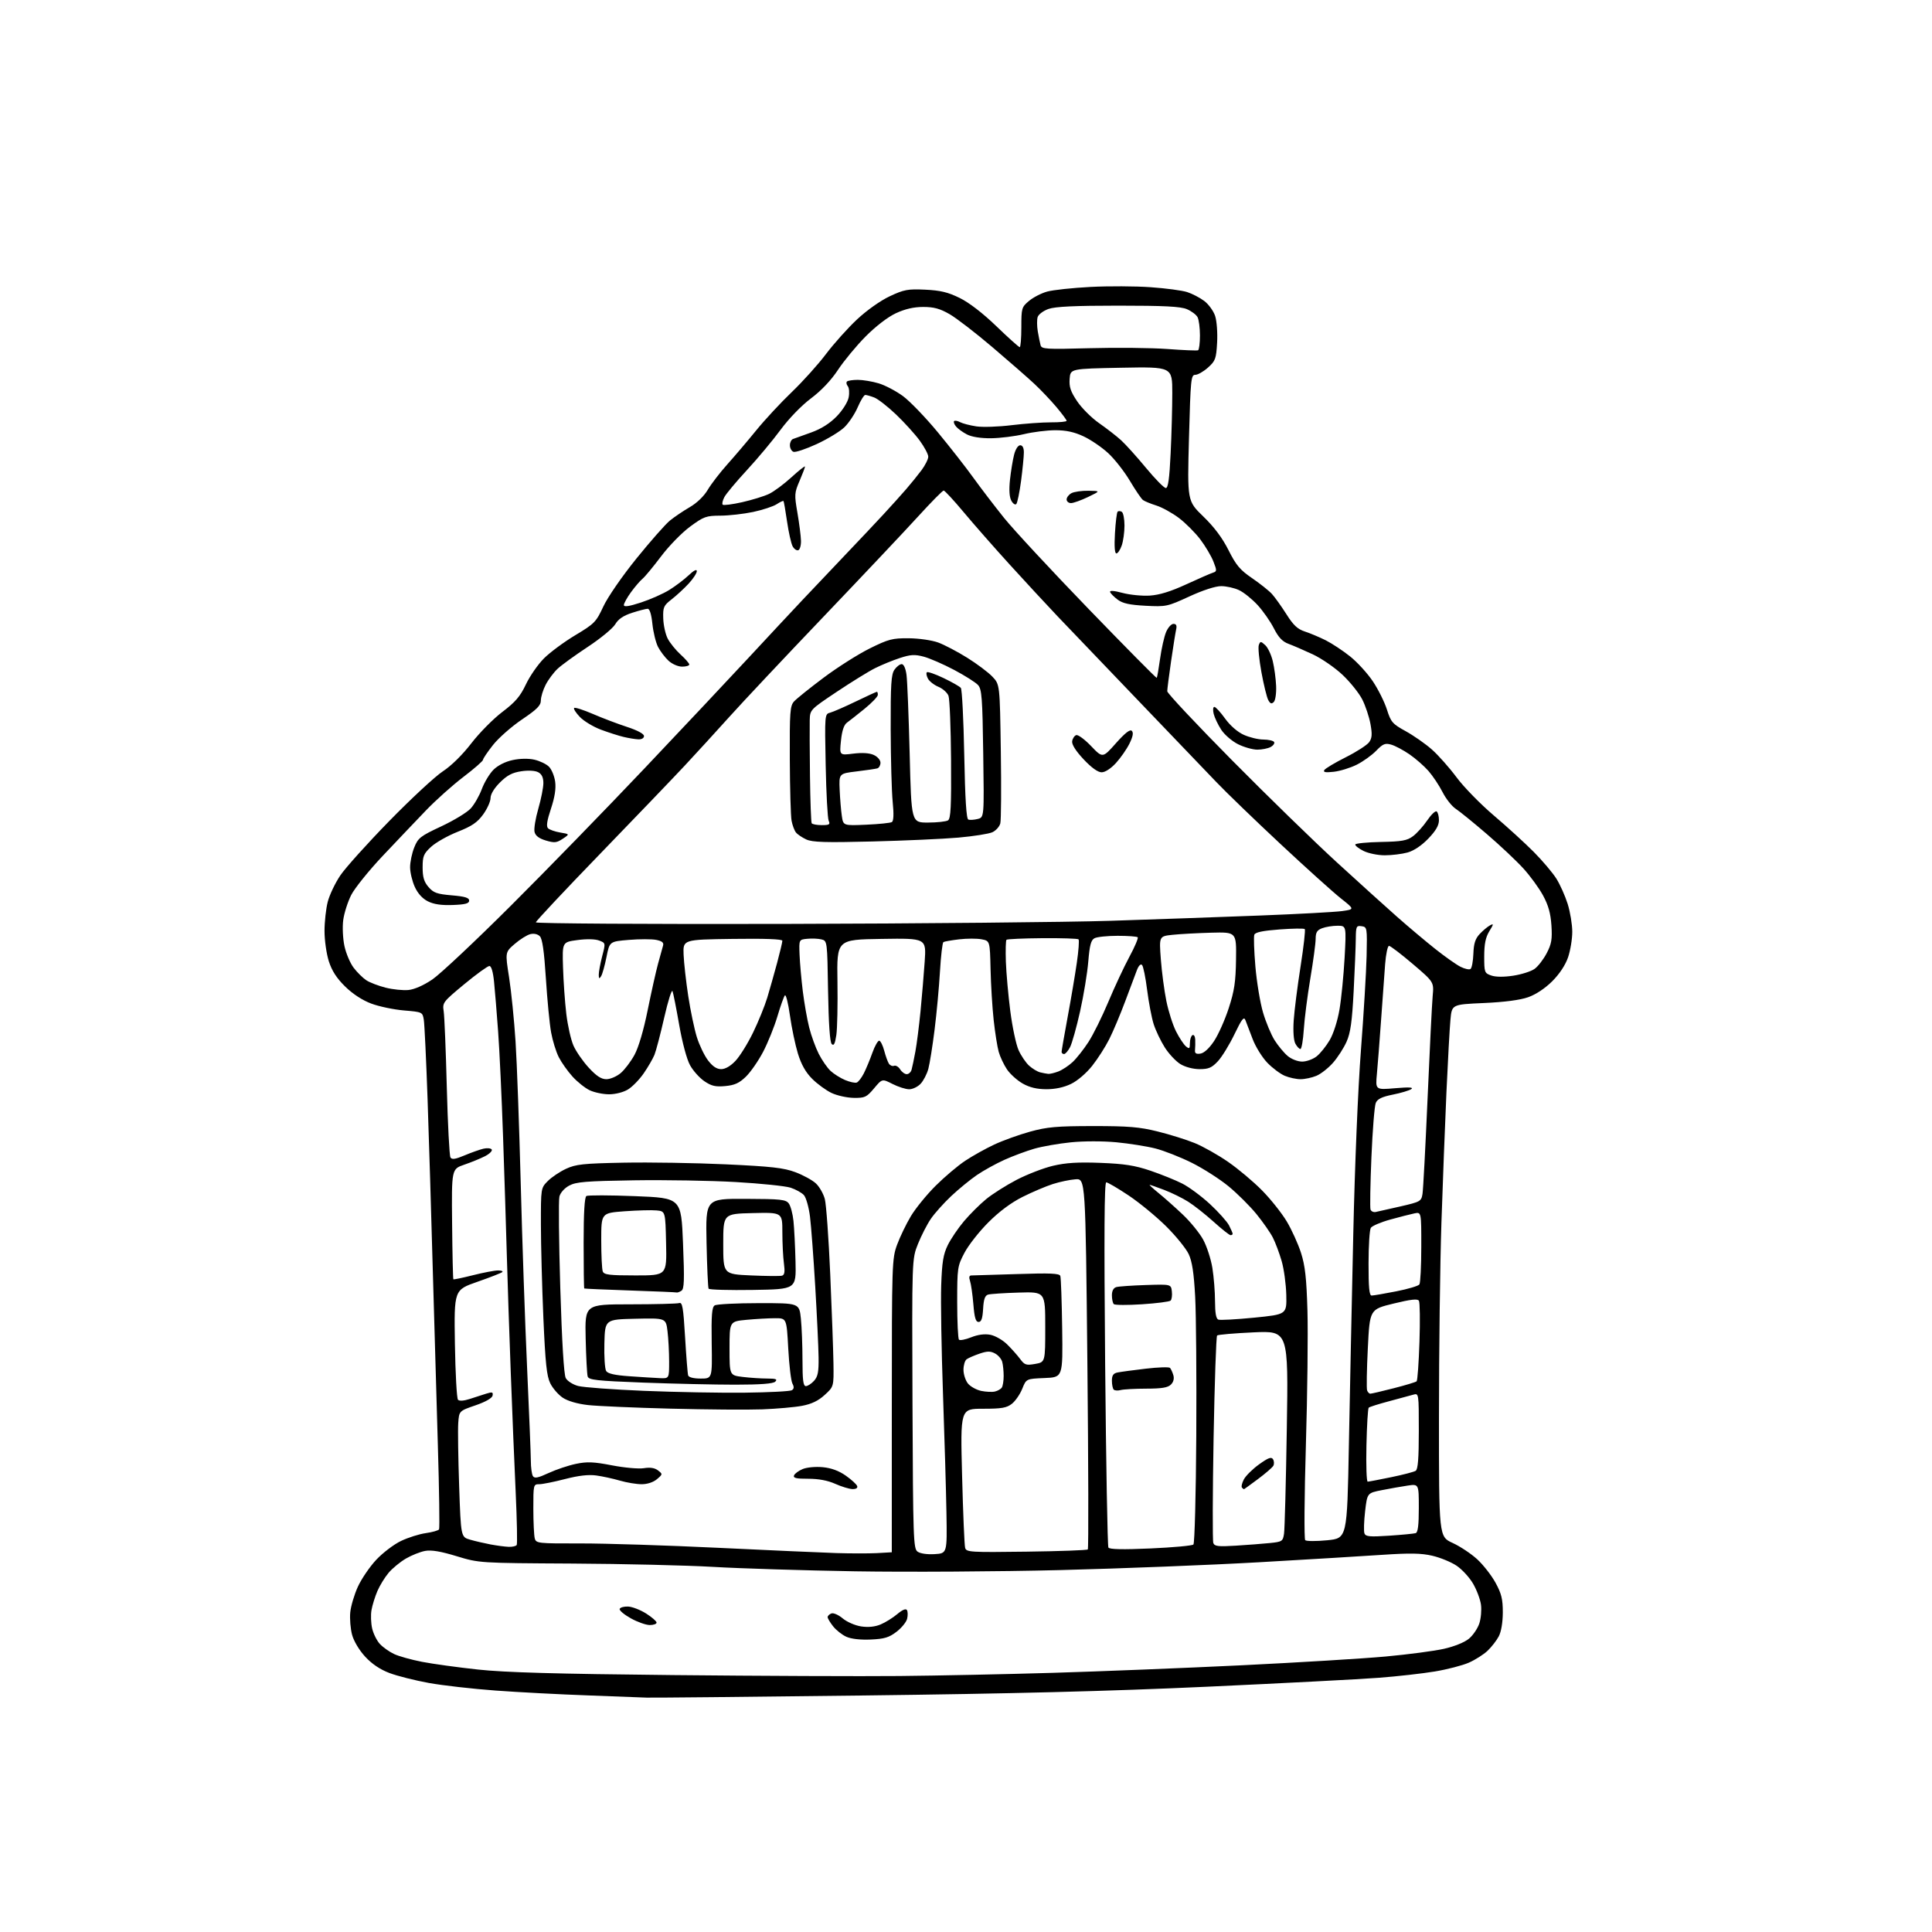 <?xml version="1.0" encoding="UTF-8" standalone="no"?>
<svg 
  version="1.1" 
  xmlns="http://www.w3.org/2000/svg" 
  xmlns:xlink="http://www.w3.org/1999/xlink" 
  xmlns:svg="http://www.w3.org/2000/svg"
  xmlns:rdf="http://www.w3.org/1999/02/22-rdf-syntax-ns#"
  xmlns:cc="http://creativecommons.org/ns#"
  xmlns:dc="http://purl.org/dc/elements/1.1/"
  viewBox="0 0 768 768"
  width="768"
  height="768"
>
<style>svg {background-color: white; }</style>"
<path stroke="none" fill="black" fill-rule="evenodd" d="M257.00,674.83C255.62,674.75 245.28,674.36 234.00,673.96C222.72,673.56 206.07,672.69 197.00,672.02C187.93,671.36 176.00,670.00 170.50,669.01C165.00,668.01 157.95,666.24 154.84,665.06C151.09,663.65 147.83,661.45 145.16,658.55C142.80,656.00 140.64,652.38 139.96,649.85C139.32,647.46 138.99,643.47 139.23,640.96C139.47,638.46 140.84,633.85 142.26,630.74C143.69,627.62 146.97,622.80 149.56,620.04C152.14,617.28 156.56,613.92 159.38,612.57C162.19,611.22 166.64,609.81 169.26,609.44C171.88,609.07 174.25,608.40 174.53,607.95C174.81,607.50 174.59,592.36 174.05,574.31C173.50,556.27 172.58,524.40 172.00,503.50C171.43,482.60 170.51,452.68 169.97,437.00C169.42,421.32 168.75,407.10 168.47,405.40C167.97,402.32 167.90,402.28 160.57,401.67C156.51,401.32 150.66,400.10 147.58,398.94C144.07,397.63 140.20,395.11 137.21,392.17C133.84,388.87 131.93,385.92 130.72,382.14C129.77,379.18 129.00,373.77 129.00,370.10C129.00,366.44 129.58,361.19 130.29,358.45C131.01,355.70 133.25,350.99 135.29,347.98C137.32,344.97 146.07,335.24 154.74,326.37C163.41,317.49 172.99,308.61 176.03,306.62C179.40,304.42 183.81,300.08 187.35,295.49C190.53,291.35 196.08,285.74 199.67,283.02C204.87,279.08 206.79,276.84 209.05,272.07C210.61,268.76 213.85,264.10 216.24,261.71C218.64,259.31 224.24,255.17 228.69,252.50C236.30,247.94 236.96,247.27 239.84,241.08C241.59,237.34 247.26,229.12 252.98,222.04C258.52,215.18 264.51,208.40 266.28,206.95C268.05,205.51 271.61,203.10 274.19,201.60C277.04,199.95 279.85,197.24 281.35,194.69C282.71,192.39 286.24,187.80 289.20,184.50C292.16,181.20 297.32,175.12 300.67,171.00C304.02,166.88 310.36,160.05 314.77,155.83C319.17,151.61 325.30,144.79 328.39,140.68C331.49,136.58 337.02,130.40 340.69,126.97C344.60,123.32 350.01,119.49 353.71,117.76C359.36,115.11 360.88,114.83 367.77,115.15C373.81,115.43 376.81,116.15 381.48,118.44C385.22,120.27 390.67,124.47 396.08,129.68C400.82,134.26 405.00,138.00 405.35,138.00C405.71,138.00 406.00,134.44 406.00,130.09C406.00,122.50 406.12,122.07 409.05,119.62C410.72,118.21 413.98,116.53 416.30,115.90C418.61,115.26 426.35,114.43 433.50,114.06C440.65,113.69 451.41,113.74 457.40,114.17C463.40,114.59 469.92,115.46 471.90,116.10C473.88,116.73 476.93,118.31 478.67,119.61C480.41,120.91 482.37,123.60 483.03,125.58C483.69,127.58 484.04,132.31 483.82,136.21C483.46,142.63 483.14,143.48 480.19,146.12C478.42,147.70 476.15,149.00 475.14,149.00C473.44,149.00 473.27,150.71 472.64,174.07C471.96,199.14 471.96,199.14 478.34,205.32C482.65,209.48 485.92,213.85 488.36,218.71C491.37,224.70 492.95,226.58 497.74,229.84C500.91,232.01 504.46,234.84 505.64,236.14C506.82,237.44 509.39,241.05 511.37,244.16C514.14,248.55 515.80,250.10 518.73,251.05C520.80,251.72 524.52,253.29 527.00,254.53C529.48,255.78 533.84,258.66 536.69,260.94C539.55,263.22 543.63,267.69 545.75,270.87C547.88,274.05 550.39,279.10 551.33,282.08C552.91,287.05 553.52,287.76 558.77,290.65C561.92,292.39 566.60,295.65 569.16,297.91C571.72,300.16 576.14,305.15 578.99,308.98C581.83,312.82 588.51,319.66 593.83,324.18C599.15,328.70 606.30,335.23 609.73,338.69C613.16,342.15 617.17,346.89 618.66,349.24C620.14,351.58 622.17,356.13 623.18,359.34C624.18,362.55 625.00,367.53 625.00,370.41C625.00,373.29 624.25,377.85 623.33,380.54C622.29,383.60 619.94,387.15 617.05,390.05C614.19,392.90 610.53,395.33 607.46,396.41C604.26,397.54 598.00,398.36 589.81,398.72C577.13,399.28 577.13,399.28 576.57,405.39C576.26,408.75 575.55,421.62 574.99,434.00C574.43,446.38 573.53,469.77 572.99,486.00C572.45,502.23 572.01,536.95 572.01,563.18C572.00,610.85 572.00,610.85 577.43,613.34C580.41,614.70 584.83,617.64 587.25,619.87C589.66,622.10 592.94,626.30 594.52,629.21C596.87,633.52 597.40,635.70 597.39,641.00C597.37,644.99 596.75,648.66 595.77,650.50C594.90,652.15 592.90,654.71 591.34,656.20C589.78,657.68 586.44,659.80 583.92,660.92C581.41,662.03 575.33,663.61 570.42,664.43C565.52,665.25 555.42,666.39 548.00,666.95C540.58,667.52 509.98,669.11 480.00,670.49C440.70,672.29 402.35,673.27 342.50,673.99C296.85,674.54 258.38,674.92 257.00,674.83zM357.50,666.24C372.35,666.10 399.80,665.54 418.50,664.98C437.20,664.42 470.95,663.07 493.50,661.98C516.05,660.88 541.84,659.31 550.80,658.49C559.77,657.67 570.24,656.29 574.08,655.41C578.18,654.48 582.25,652.82 583.96,651.38C585.56,650.04 587.40,647.32 588.05,645.35C588.70,643.38 589.00,640.02 588.71,637.88C588.42,635.75 587.00,631.97 585.54,629.48C584.08,626.99 581.12,623.78 578.95,622.35C576.78,620.91 572.47,619.15 569.36,618.43C565.00,617.41 560.50,617.33 549.60,618.06C541.85,618.59 519.75,619.92 500.50,621.02C481.25,622.12 445.70,623.52 421.50,624.13C397.30,624.74 360.62,624.96 340.00,624.62C319.38,624.27 293.95,623.48 283.50,622.86C273.05,622.25 247.85,621.65 227.50,621.54C190.50,621.34 190.50,621.34 181.51,618.61C175.22,616.69 171.46,616.06 169.01,616.51C167.08,616.86 163.63,618.23 161.36,619.55C159.08,620.88 155.98,623.43 154.47,625.22C152.96,627.02 150.95,630.29 150.01,632.49C149.07,634.70 148.02,638.08 147.68,640.00C147.33,641.92 147.45,645.23 147.94,647.35C148.43,649.46 149.83,652.25 151.04,653.54C152.25,654.83 154.77,656.61 156.63,657.49C158.49,658.38 163.49,659.77 167.75,660.60C172.01,661.43 182.03,662.81 190.00,663.67C200.72,664.83 220.94,665.40 267.50,665.87C302.15,666.22 342.65,666.39 357.50,666.24zM346.11,651.74C342.00,651.92 338.33,651.50 336.42,650.63C334.72,649.86 332.36,648.00 331.17,646.48C329.97,644.97 329.00,643.33 329.00,642.83C329.00,642.34 329.67,641.68 330.49,641.37C331.30,641.05 333.33,641.94 334.99,643.34C336.67,644.75 339.93,646.17 342.33,646.53C345.17,646.95 347.82,646.68 350.07,645.74C351.96,644.95 354.93,643.10 356.68,641.63C358.71,639.91 360.09,639.34 360.52,640.03C360.89,640.63 360.92,642.19 360.59,643.51C360.26,644.83 358.35,647.16 356.35,648.68C353.38,650.95 351.53,651.50 346.11,651.74zM258.25,645.98C256.74,645.96 253.35,644.76 250.73,643.29C248.10,641.83 246.12,640.16 246.33,639.57C246.54,638.98 248.05,638.56 249.68,638.63C251.32,638.70 254.53,639.94 256.83,641.39C259.12,642.84 261.00,644.47 261.00,645.01C261.00,645.56 259.76,645.99 258.25,645.98zM348.50,617.39C351.80,617.22 354.50,617.07 354.50,617.05C354.50,617.02 354.50,590.79 354.51,558.75C354.52,502.15 354.58,500.34 356.61,494.79C357.76,491.66 360.23,486.54 362.10,483.42C363.97,480.31 368.40,474.87 371.94,471.35C375.49,467.82 380.77,463.35 383.69,461.42C386.61,459.48 391.81,456.58 395.25,454.97C398.69,453.36 405.10,451.06 409.50,449.84C416.28,447.98 420.09,447.64 434.50,447.63C448.59,447.62 452.99,447.99 460.19,449.78C464.96,450.96 471.59,453.03 474.90,454.38C478.22,455.73 484.21,459.10 488.21,461.88C492.22,464.65 498.29,469.75 501.69,473.21C505.10,476.67 509.50,482.20 511.48,485.50C513.46,488.80 516.01,494.43 517.16,498.00C518.80,503.12 519.35,508.00 519.73,521.00C519.99,530.08 519.72,554.13 519.11,574.45C518.50,594.78 518.38,611.78 518.84,612.24C519.29,612.69 523.23,612.71 527.58,612.28C535.50,611.50 535.50,611.50 536.20,574.50C536.59,554.15 537.37,516.35 537.95,490.50C538.55,463.37 539.83,432.51 540.99,417.50C542.09,403.20 543.10,386.32 543.25,380.00C543.49,368.75 543.45,368.49 541.25,368.18C539.16,367.88 539.00,368.25 538.95,373.18C538.93,376.11 538.54,385.49 538.10,394.03C537.47,406.10 536.85,410.56 535.29,414.08C534.19,416.57 531.77,420.33 529.91,422.45C528.05,424.57 525.08,426.91 523.30,427.65C521.52,428.39 518.69,429.00 517.00,429.00C515.31,429.00 512.49,428.39 510.72,427.65C508.95,426.91 505.83,424.58 503.80,422.48C501.76,420.37 499.13,416.14 497.96,413.08C496.78,410.01 495.49,406.62 495.08,405.54C494.48,403.96 493.65,405.03 490.70,411.16C488.69,415.32 485.74,420.14 484.13,421.86C481.71,424.45 480.44,425.00 476.85,425.00C474.27,424.99 471.17,424.18 469.23,423.00C467.43,421.90 464.63,418.91 463.01,416.36C461.39,413.80 459.41,409.64 458.60,407.11C457.79,404.57 456.63,398.45 456.00,393.50C455.38,388.55 454.47,384.09 453.97,383.59C453.44,383.04 452.63,383.85 451.96,385.59C451.35,387.19 449.25,392.77 447.30,398.00C445.35,403.23 442.50,410.00 440.96,413.05C439.43,416.11 436.37,420.89 434.16,423.68C431.85,426.60 428.30,429.65 425.76,430.87C422.91,432.25 419.46,432.99 415.93,432.98C412.17,432.97 409.28,432.28 406.53,430.72C404.35,429.48 401.54,426.95 400.29,425.10C399.04,423.25 397.56,420.11 397.00,418.12C396.44,416.13 395.54,410.45 395.00,405.50C394.46,400.55 393.90,391.44 393.76,385.25C393.50,374.01 393.50,374.01 390.16,373.38C388.33,373.03 384.33,373.04 381.28,373.40C378.23,373.76 375.41,374.25 375.02,374.49C374.63,374.73 374.01,380.01 373.65,386.21C373.29,392.42 372.33,402.83 371.51,409.33C370.70,415.84 369.58,422.84 369.03,424.88C368.48,426.92 367.11,429.58 365.98,430.79C364.85,432.01 362.80,433.00 361.42,433.00C360.05,433.00 357.06,432.05 354.80,430.90C350.67,428.79 350.67,428.79 347.44,432.65C344.47,436.17 343.79,436.49 339.35,436.42C336.68,436.38 332.71,435.50 330.53,434.46C328.35,433.42 324.89,430.89 322.84,428.84C320.27,426.27 318.52,423.17 317.18,418.81C316.12,415.34 314.69,408.52 314.01,403.67C313.33,398.81 312.43,395.21 312.01,395.67C311.60,396.12 310.26,399.88 309.04,404.00C307.82,408.12 305.26,414.47 303.37,418.09C301.47,421.72 298.38,426.17 296.51,427.99C293.87,430.55 292.04,431.38 288.31,431.73C284.42,432.09 282.83,431.72 280.00,429.80C278.07,428.49 275.51,425.63 274.30,423.43C273.01,421.11 271.23,414.46 270.00,407.47C268.85,400.89 267.65,394.82 267.34,394.00C267.03,393.18 265.54,397.90 264.04,404.50C262.54,411.10 260.78,417.77 260.15,419.33C259.51,420.88 257.60,424.18 255.90,426.65C254.19,429.13 251.38,432.02 249.65,433.07C247.82,434.19 244.67,434.99 242.15,435.00C239.76,435.00 236.28,434.28 234.42,433.40C232.57,432.52 229.48,430.06 227.57,427.94C225.65,425.82 223.20,422.36 222.12,420.24C221.04,418.12 219.67,413.69 219.07,410.38C218.47,407.07 217.54,397.44 217.00,388.98C216.30,378.06 215.60,373.18 214.59,372.17C213.73,371.30 212.23,370.98 210.79,371.34C209.48,371.67 206.69,373.42 204.60,375.23C200.79,378.52 200.79,378.52 202.37,388.51C203.23,394.01 204.39,405.48 204.94,414.00C205.49,422.52 206.41,447.95 207.00,470.50C207.58,493.05 208.72,526.01 209.53,543.75C210.34,561.49 211.01,578.14 211.02,580.75C211.02,583.36 211.40,586.08 211.84,586.78C212.48,587.78 213.85,587.51 218.08,585.55C221.06,584.17 225.95,582.53 228.94,581.91C233.40,580.98 235.97,581.09 243.29,582.50C248.20,583.45 253.87,583.96 255.93,583.63C258.47,583.22 260.27,583.50 261.58,584.52C263.46,585.97 263.45,586.05 261.14,588.00C259.70,589.22 257.32,590.00 255.07,590.00C253.03,590.00 249.14,589.36 246.43,588.57C243.72,587.78 239.47,586.86 237.00,586.52C233.94,586.10 229.97,586.56 224.59,587.95C220.24,589.08 215.63,590.00 214.34,590.00C212.05,590.00 212.00,590.19 212.01,599.75C212.02,605.11 212.27,610.42 212.58,611.54C213.10,613.50 213.84,613.58 230.81,613.54C240.54,613.52 265.15,614.30 285.50,615.28C305.85,616.26 327.00,617.20 332.50,617.37C338.00,617.54 345.20,617.55 348.50,617.39zM371.50,617.79C376.50,617.50 376.50,617.50 376.23,601.50C376.08,592.70 375.46,571.33 374.85,554.00C374.24,536.67 373.92,517.33 374.14,511.00C374.46,501.70 374.96,498.63 376.75,494.97C377.97,492.48 380.89,488.17 383.23,485.41C385.58,482.64 389.52,478.71 392.00,476.68C394.48,474.64 399.93,471.19 404.12,469.00C408.32,466.82 414.84,464.30 418.62,463.41C423.73,462.21 428.58,461.91 437.50,462.26C446.99,462.63 451.13,463.28 457.31,465.37C461.60,466.83 467.30,469.13 469.97,470.49C472.64,471.84 477.59,475.51 480.97,478.63C484.35,481.76 487.76,485.58 488.56,487.11C489.35,488.65 490.00,490.15 490.00,490.45C490.00,490.75 489.63,491.00 489.17,491.00C488.71,491.00 485.68,488.60 482.42,485.66C479.16,482.72 474.60,479.12 472.28,477.67C469.96,476.21 465.69,474.11 462.78,473.01C459.88,471.90 457.28,471.00 457.02,471.00C456.76,471.00 458.33,472.45 460.52,474.23C462.71,476.00 467.02,479.83 470.09,482.73C473.17,485.63 476.85,490.15 478.28,492.78C479.72,495.41 481.36,500.47 481.94,504.03C482.51,507.59 482.99,513.55 482.99,517.28C483.00,521.95 483.41,524.22 484.31,524.57C485.04,524.84 491.45,524.49 498.56,523.79C511.50,522.50 511.50,522.50 511.32,514.73C511.21,510.46 510.39,504.40 509.47,501.26C508.56,498.13 506.99,493.94 505.98,491.96C504.97,489.98 502.03,485.77 499.46,482.61C496.88,479.45 491.90,474.49 488.40,471.60C484.89,468.71 478.30,464.49 473.76,462.23C469.22,459.97 462.69,457.40 459.26,456.53C455.83,455.66 448.85,454.56 443.76,454.07C438.39,453.57 430.79,453.57 425.68,454.09C420.82,454.58 414.30,455.72 411.18,456.62C408.05,457.52 402.72,459.50 399.31,461.03C395.91,462.56 390.96,465.30 388.31,467.11C385.67,468.92 381.08,472.68 378.13,475.45C375.18,478.23 371.53,482.30 370.03,484.50C368.52,486.70 366.22,491.20 364.90,494.50C362.50,500.50 362.50,500.50 362.73,558.00C362.95,611.65 363.09,615.59 364.73,616.79C365.78,617.56 368.54,617.97 371.50,617.79zM408.01,616.81C421.11,616.64 432.10,616.24 432.42,615.92C432.74,615.60 432.66,582.30 432.25,541.92C431.50,468.50 431.50,468.50 427.50,468.79C425.30,468.95 421.25,469.80 418.50,470.68C415.75,471.56 410.36,473.85 406.52,475.77C401.98,478.04 397.21,481.58 392.91,485.89C389.26,489.53 384.98,494.98 383.39,498.01C380.60,503.31 380.50,503.98 380.50,517.67C380.50,525.46 380.82,532.15 381.21,532.54C381.60,532.93 383.78,532.51 386.05,531.60C388.74,530.52 391.39,530.17 393.65,530.59C395.56,530.95 398.55,532.65 400.31,534.37C402.06,536.09 404.40,538.71 405.50,540.19C407.29,542.61 407.91,542.81 411.50,542.18C415.50,541.47 415.50,541.47 415.50,527.48C415.50,513.50 415.50,513.50 405.00,513.82C399.23,513.99 393.74,514.35 392.80,514.62C391.54,514.98 391.02,516.43 390.80,520.30C390.58,524.12 390.10,525.50 389.00,525.50C387.86,525.50 387.36,523.80 386.93,518.50C386.61,514.65 386.02,510.49 385.61,509.25C385.09,507.68 385.26,507.00 386.18,507.01C386.91,507.01 395.04,506.76 404.26,506.46C417.49,506.02 421.12,506.18 421.49,507.20C421.75,507.92 422.08,517.27 422.23,528.00C422.50,547.50 422.50,547.50 415.22,547.79C407.95,548.09 407.95,548.09 406.36,552.06C405.48,554.25 403.63,556.93 402.25,558.02C400.16,559.66 398.19,560.00 390.74,560.00C381.75,560.00 381.75,560.00 382.45,586.75C382.83,601.46 383.37,614.32 383.66,615.31C384.14,617.01 385.69,617.11 408.01,616.81zM457.38,615.53C466.25,615.14 473.90,614.44 474.40,613.97C474.89,613.49 475.40,594.07 475.54,570.80C475.68,547.54 475.48,522.65 475.10,515.50C474.59,505.98 473.89,501.43 472.51,498.50C471.47,496.30 467.45,491.34 463.56,487.48C459.68,483.63 452.97,478.11 448.67,475.23C444.36,472.36 440.35,470.00 439.75,470.00C438.98,470.00 438.86,490.73 439.31,542.06C439.67,581.69 440.25,614.60 440.61,615.18C441.06,615.91 446.36,616.02 457.38,615.53zM202.19,614.89C203.67,614.95 205.12,614.62 205.40,614.16C205.69,613.70 205.50,604.36 205.00,593.41C204.49,582.46 203.60,560.90 203.03,545.50C202.45,530.10 201.75,509.18 201.47,499.00C201.19,488.82 200.52,467.68 199.98,452.00C199.44,436.32 198.56,417.43 198.01,410.00C197.47,402.57 196.74,393.69 196.39,390.25C196.00,386.31 195.31,384.00 194.54,384.00C193.86,384.00 189.37,387.25 184.56,391.23C176.09,398.25 175.84,398.57 176.37,401.98C176.67,403.92 177.23,417.51 177.61,432.19C177.99,446.87 178.65,459.43 179.06,460.10C179.64,461.03 180.97,460.84 184.66,459.29C187.32,458.17 190.71,456.97 192.19,456.62C193.67,456.28 195.14,456.43 195.47,456.95C195.80,457.48 194.61,458.67 192.83,459.59C191.06,460.50 187.33,462.03 184.55,462.98C179.50,464.71 179.50,464.71 179.72,486.49C179.83,498.46 180.06,508.39 180.22,508.54C180.37,508.69 183.88,507.96 188.00,506.92C192.12,505.88 196.59,505.03 197.92,505.02C199.25,505.01 200.04,505.30 199.68,505.66C199.32,506.02 194.85,507.77 189.76,509.54C180.50,512.77 180.50,512.77 180.83,534.14C181.02,545.89 181.57,555.92 182.06,556.43C182.60,556.99 184.42,556.87 186.73,556.11C188.80,555.43 191.77,554.48 193.31,553.99C195.67,553.25 196.07,553.37 195.81,554.76C195.61,555.79 193.04,557.26 188.99,558.65C182.50,560.88 182.50,560.88 182.16,565.69C181.97,568.33 182.14,579.61 182.52,590.74C183.22,610.99 183.22,610.99 186.86,612.04C188.86,612.62 192.53,613.47 195.00,613.94C197.47,614.40 200.71,614.83 202.19,614.89zM491.21,614.43C495.77,614.15 501.85,613.68 504.72,613.39C509.67,612.89 509.96,612.70 510.42,609.68C510.69,607.93 511.19,589.06 511.53,567.75C512.15,529.01 512.15,529.01 498.33,529.63C490.72,529.98 484.19,530.54 483.82,530.88C483.45,531.22 482.82,549.56 482.42,571.64C482.03,593.72 481.98,612.50 482.31,613.37C482.82,614.69 484.26,614.86 491.21,614.43zM552.23,610.46C557.33,610.12 562.06,609.66 562.75,609.45C563.64,609.18 564.00,606.27 564.00,599.47C564.00,589.88 564.00,589.88 559.53,590.55C557.06,590.92 552.45,591.73 549.28,592.36C543.50,593.50 543.50,593.50 542.65,600.77C542.19,604.78 542.07,608.73 542.39,609.56C542.87,610.83 544.49,610.97 552.23,610.46zM338.83,591.93C337.55,591.89 334.48,590.95 332.00,589.84C329.03,588.51 325.39,587.83 321.31,587.83C316.56,587.85 315.24,587.54 315.63,586.52C315.91,585.78 317.47,584.64 319.08,583.97C320.75,583.28 324.22,582.96 327.08,583.23C330.48,583.56 333.49,584.67 336.24,586.61C338.50,588.20 340.53,590.06 340.75,590.75C341.01,591.52 340.27,591.97 338.83,591.93zM494.49,592.00C494.40,592.00 494.05,591.72 493.71,591.37C493.36,591.03 493.69,589.56 494.44,588.11C495.19,586.67 497.92,583.96 500.51,582.10C504.18,579.47 505.39,579.02 506.04,580.07C506.50,580.80 506.55,581.97 506.17,582.67C505.78,583.36 503.03,585.74 500.05,587.96C497.07,590.18 494.57,592.00 494.49,592.00zM543.68,588.98C544.13,588.97 548.33,588.18 553.00,587.21C557.67,586.25 562.06,585.11 562.75,584.67C563.66,584.10 564.00,579.78 564.00,568.82C564.00,553.77 564.00,553.77 561.75,554.42C560.51,554.78 556.16,555.96 552.08,557.04C548.00,558.12 544.40,559.26 544.08,559.58C543.76,559.90 543.35,566.65 543.18,574.58C543.00,582.51 543.22,588.99 543.68,588.98zM303.00,560.24C297.23,560.46 280.80,560.33 266.50,559.96C252.20,559.59 237.45,558.95 233.72,558.53C229.52,558.05 225.72,556.95 223.72,555.62C221.95,554.44 219.70,551.85 218.73,549.87C217.32,546.99 216.78,541.86 216.00,523.89C215.47,511.57 215.03,494.92 215.02,486.89C215.00,472.28 215.00,472.27 217.75,469.49C219.26,467.96 222.53,465.77 225.00,464.62C228.93,462.80 231.83,462.49 248.00,462.18C258.18,461.98 276.42,462.28 288.53,462.84C306.74,463.69 311.54,464.23 316.17,465.96C319.25,467.11 322.92,469.12 324.32,470.42C325.72,471.72 327.32,474.52 327.88,476.64C328.44,478.76 329.41,492.20 330.03,506.50C330.66,520.80 331.23,536.71 331.31,541.85C331.45,551.20 331.45,551.20 327.84,554.50C325.31,556.83 322.64,558.11 318.87,558.83C315.92,559.39 308.77,560.02 303.00,560.24zM296.01,553.61C305.65,553.50 314.09,553.07 314.77,552.64C315.65,552.10 315.72,551.34 315.00,549.99C314.44,548.96 313.70,542.69 313.34,536.06C312.69,524.00 312.69,524.00 308.10,524.01C305.57,524.01 300.46,524.30 296.75,524.65C290.00,525.29 290.00,525.29 290.00,536.01C290.00,546.72 290.00,546.72 295.25,547.35C298.14,547.70 302.50,547.99 304.95,547.99C308.43,548.00 309.14,548.26 308.19,549.21C307.35,550.05 302.44,550.42 292.24,550.43C284.13,550.43 267.73,550.06 255.78,549.61C236.96,548.89 234.00,548.56 233.60,547.14C233.34,546.24 232.98,539.42 232.81,532.00C232.50,518.50 232.50,518.50 250.50,518.49C260.40,518.48 269.18,518.26 270.00,517.99C271.26,517.58 271.63,519.74 272.33,531.50C272.79,539.20 273.33,546.06 273.55,546.75C273.79,547.51 275.73,548.00 278.54,548.00C283.13,548.00 283.13,548.00 282.91,533.90C282.74,522.72 282.99,519.62 284.10,518.92C284.87,518.43 292.75,518.02 301.61,518.02C317.72,518.00 317.72,518.00 318.36,524.15C318.71,527.53 319.00,534.95 319.00,540.65C319.00,548.65 319.30,551.00 320.35,551.00C321.08,551.00 322.55,550.05 323.60,548.89C325.12,547.20 325.48,545.36 325.40,539.57C325.35,535.59 324.75,522.93 324.07,511.42C323.39,499.91 322.45,487.42 321.99,483.65C321.52,479.89 320.43,476.03 319.56,475.07C318.70,474.12 316.31,472.79 314.25,472.12C312.19,471.46 302.40,470.45 292.50,469.88C282.60,469.31 264.38,469.00 252.00,469.19C232.93,469.49 229.01,469.81 226.26,471.29C224.37,472.31 222.75,474.13 222.37,475.67C222.00,477.12 222.16,493.46 222.72,511.98C223.37,533.46 224.16,546.42 224.89,547.79C225.52,548.98 227.71,550.38 229.79,550.94C231.85,551.50 243.66,552.37 256.02,552.88C268.39,553.39 286.38,553.72 296.01,553.61zM395.50,553.15C396.60,552.89 397.83,552.19 398.23,551.59C398.64,550.99 398.97,548.92 398.97,547.00C398.97,545.08 398.72,542.54 398.40,541.37C398.09,540.20 396.80,538.69 395.53,538.02C393.70,537.04 392.45,537.05 389.37,538.10C387.24,538.83 384.94,539.83 384.25,540.33C383.56,540.83 383.00,542.71 383.00,544.51C383.00,546.31 383.80,548.76 384.77,549.97C385.75,551.17 388.11,552.49 390.02,552.90C391.94,553.30 394.40,553.42 395.50,553.15zM544.72,554.01C545.15,554.02 549.33,553.05 554.00,551.85C558.67,550.66 562.78,549.42 563.13,549.09C563.48,548.77 563.99,541.69 564.26,533.37C564.54,525.05 564.44,517.71 564.04,517.07C563.51,516.21 560.87,516.50 553.91,518.20C544.50,520.50 544.50,520.50 543.73,535.97C543.30,544.48 543.18,552.02 543.45,552.72C543.72,553.43 544.29,554.01 544.72,554.01zM445.47,552.57C444.36,552.87 443.12,552.79 442.72,552.39C442.33,551.99 442.00,550.40 442.00,548.85C442.00,546.74 442.56,545.92 444.25,545.58C445.49,545.33 450.53,544.65 455.46,544.07C460.39,543.49 464.72,543.35 465.10,543.76C465.47,544.17 466.07,545.47 466.42,546.64C466.83,548.00 466.48,549.38 465.46,550.39C464.25,551.60 461.84,552.00 455.68,552.01C451.18,552.02 446.59,552.27 445.47,552.57zM262.25,547.83C266.00,548.00 266.00,548.00 265.99,541.25C265.99,537.54 265.70,532.12 265.35,529.22C264.71,523.94 264.71,523.94 252.61,524.22C240.50,524.50 240.50,524.50 240.25,534.00C240.11,539.23 240.43,544.17 240.96,545.00C241.63,546.05 244.43,546.68 250.21,547.08C254.77,547.40 260.19,547.74 262.25,547.83zM454.00,518.47C448.22,518.85 443.16,518.82 442.75,518.41C442.34,518.00 442.00,516.42 442.00,514.90C442.00,513.12 442.63,511.96 443.75,511.64C444.71,511.36 450.00,511.00 455.50,510.82C465.50,510.50 465.50,510.50 465.83,513.37C466.01,514.95 465.78,516.59 465.33,517.01C464.87,517.44 459.77,518.09 454.00,518.47zM545.25,515.00C545.94,515.00 550.33,514.25 555.00,513.33C559.67,512.42 563.83,511.18 564.23,510.58C564.64,509.99 564.98,503.26 564.98,495.64C565.00,481.77 565.00,481.77 562.25,482.34C560.74,482.65 556.42,483.75 552.66,484.79C548.89,485.83 545.41,487.32 544.92,488.09C544.43,488.87 544.02,495.24 544.02,502.25C544.00,511.79 544.31,515.00 545.25,515.00zM269.00,513.78C268.73,513.68 260.40,513.32 250.50,512.99C240.60,512.65 232.39,512.30 232.25,512.19C232.11,512.09 232.00,503.93 232.00,494.06C232.00,482.14 232.37,475.89 233.10,475.44C233.70,475.07 242.42,475.09 252.48,475.49C270.78,476.21 270.78,476.21 271.51,494.22C272.11,508.98 271.99,512.39 270.87,513.10C270.12,513.58 269.27,513.88 269.00,513.78zM299.32,512.77C289.88,512.92 281.94,512.70 281.68,512.27C281.43,511.85 281.06,503.62 280.86,494.00C280.50,476.50 280.50,476.50 296.37,476.56C310.47,476.61 312.39,476.82 313.57,478.42C314.29,479.41 315.13,482.54 315.42,485.36C315.72,488.19 316.08,495.45 316.23,501.50C316.50,512.50 316.50,512.50 299.32,512.77zM310.87,507.10C311.88,506.80 312.07,505.55 311.62,502.21C311.28,499.74 311.00,494.17 311.00,489.83C311.00,481.94 311.00,481.94 299.25,482.22C287.50,482.50 287.50,482.50 287.50,494.50C287.50,506.50 287.50,506.50 298.50,507.00C304.55,507.27 310.11,507.32 310.87,507.10zM252.64,507.00C265.06,507.00 265.06,507.00 264.78,494.25C264.50,481.50 264.50,481.50 261.00,481.16C259.07,480.97 253.34,481.13 248.25,481.50C239.00,482.19 239.00,482.19 239.00,493.01C239.00,498.97 239.27,504.55 239.61,505.42C240.12,506.74 242.23,507.00 252.64,507.00zM546.88,481.78C547.77,481.59 552.21,480.60 556.74,479.56C564.64,477.74 564.99,477.54 565.47,474.58C565.74,472.89 566.65,455.75 567.49,436.50C568.32,417.25 569.23,399.00 569.51,395.93C570.02,390.37 570.02,390.37 561.58,383.18C556.94,379.23 552.70,376.00 552.16,376.00C551.61,376.00 550.92,379.26 550.61,383.25C550.30,387.24 549.58,397.25 549.00,405.50C548.42,413.75 547.67,423.37 547.34,426.88C546.74,433.26 546.74,433.26 554.62,432.58C560.15,432.11 562.05,432.21 561.00,432.94C560.17,433.50 556.87,434.49 553.66,435.13C549.36,435.99 547.58,436.85 546.90,438.40C546.39,439.55 545.61,449.27 545.16,460.00C544.71,470.73 544.55,480.09 544.80,480.80C545.05,481.52 545.98,481.96 546.88,481.78zM340.57,430.33C341.22,430.09 342.48,428.45 343.38,426.69C344.27,424.94 345.81,421.25 346.78,418.50C347.76,415.75 349.00,413.59 349.53,413.70C350.06,413.80 350.95,415.61 351.50,417.70C352.05,419.79 352.88,422.10 353.35,422.82C353.82,423.54 354.75,423.93 355.42,423.67C356.09,423.41 357.18,424.05 357.83,425.10C358.48,426.14 359.66,427.00 360.44,427.00C361.22,427.00 362.09,426.21 362.36,425.25C362.64,424.29 363.32,421.02 363.88,418.00C364.44,414.98 365.35,407.77 365.92,402.00C366.48,396.23 367.23,387.33 367.58,382.23C368.22,372.95 368.22,372.95 350.43,373.23C332.64,373.50 332.64,373.50 332.90,390.15C333.04,399.31 332.84,408.91 332.45,411.48C331.93,414.94 331.46,415.86 330.63,415.03C329.89,414.29 329.39,406.99 329.17,393.95C328.85,374.12 328.84,374.00 326.56,373.43C325.31,373.11 322.77,373.00 320.94,373.18C317.60,373.50 317.60,373.50 317.84,379.50C317.97,382.80 318.55,389.32 319.12,394.00C319.70,398.68 320.84,405.17 321.66,408.43C322.48,411.69 324.19,416.41 325.47,418.93C326.75,421.44 328.86,424.49 330.16,425.70C331.45,426.90 334.06,428.54 335.95,429.34C337.85,430.13 339.92,430.58 340.57,430.33zM241.05,429.00C242.59,429.00 245.14,427.91 246.72,426.58C248.30,425.25 250.77,421.99 252.22,419.33C253.84,416.36 255.86,409.51 257.47,401.50C258.92,394.35 260.78,386.02 261.61,383.00C262.44,379.98 263.32,376.77 263.58,375.88C263.92,374.70 263.18,374.09 260.86,373.62C259.10,373.27 254.21,373.27 249.99,373.62C242.31,374.26 242.31,374.26 241.09,380.43C240.41,383.83 239.45,387.26 238.95,388.05C238.22,389.21 238.03,389.09 238.02,387.47C238.01,386.35 238.62,383.05 239.37,380.14C240.75,374.85 240.75,374.85 238.15,373.87C236.59,373.27 233.17,373.20 229.53,373.69C223.50,374.50 223.50,374.50 223.81,384.50C223.97,390.00 224.56,398.32 225.11,402.99C225.66,407.65 226.95,413.36 227.97,415.66C228.99,417.97 231.72,421.91 234.04,424.43C237.11,427.76 239.01,429.00 241.05,429.00zM416.68,426.88C417.34,426.95 419.14,426.52 420.68,425.94C422.23,425.35 424.80,423.66 426.38,422.19C427.96,420.71 430.80,417.12 432.68,414.21C434.57,411.30 438.12,404.12 440.58,398.26C443.04,392.39 446.80,384.34 448.94,380.37C451.08,376.41 452.57,372.90 452.25,372.58C451.93,372.26 448.34,372.00 444.27,372.00C440.20,372.00 436.06,372.43 435.08,372.96C433.68,373.70 433.15,375.72 432.61,382.21C432.24,386.77 430.77,395.68 429.36,402.00C427.95,408.32 426.15,414.74 425.37,416.25C424.59,417.76 423.51,419.00 422.97,419.00C422.44,419.00 422.00,418.61 422.00,418.13C422.00,417.66 423.08,411.47 424.39,404.38C425.71,397.30 427.36,387.56 428.05,382.75C428.75,377.93 429.06,373.73 428.74,373.41C428.42,373.09 421.96,372.88 414.38,372.94C406.81,373.00 400.38,373.29 400.09,373.58C399.80,373.86 399.70,377.79 399.85,382.30C400.01,386.81 400.80,395.65 401.61,401.95C402.42,408.24 403.90,415.22 404.90,417.45C405.91,419.68 407.80,422.47 409.11,423.65C410.43,424.83 412.40,426.02 413.50,426.28C414.60,426.55 416.03,426.82 416.68,426.88zM286.68,425.00C288.31,425.00 290.42,423.78 292.38,421.69C294.10,419.87 297.23,414.84 299.34,410.50C301.45,406.17 304.00,399.89 305.01,396.56C306.01,393.23 307.77,387.01 308.92,382.74C310.06,378.47 311.00,374.52 311.00,373.97C311.00,373.31 304.06,373.05 291.25,373.23C271.50,373.50 271.50,373.50 271.74,379.50C271.88,382.80 272.71,390.21 273.59,395.97C274.47,401.73 276.01,409.05 277.00,412.25C278.00,415.45 280.00,419.62 281.46,421.53C283.27,423.91 284.91,425.00 286.68,425.00zM517.62,422.00C519.33,422.00 521.92,421.07 523.37,419.93C524.82,418.79 527.16,415.88 528.58,413.46C530.07,410.91 531.71,405.80 532.47,401.28C533.20,397.00 534.11,387.76 534.50,380.75C535.20,368.00 535.20,368.00 531.67,368.00C529.72,368.00 526.98,368.44 525.57,368.98C523.54,369.75 523.00,370.64 522.99,373.23C522.98,375.03 522.03,382.12 520.87,389.00C519.72,395.88 518.55,404.99 518.28,409.25C518.01,413.51 517.40,417.00 516.93,417.00C516.46,417.00 515.56,416.04 514.93,414.87C514.24,413.58 513.98,409.96 514.27,405.62C514.53,401.71 515.76,392.07 516.99,384.20C518.23,376.34 518.98,369.64 518.66,369.33C518.35,369.01 513.83,369.08 508.62,369.47C501.95,369.97 498.99,370.59 498.61,371.57C498.32,372.34 498.51,378.04 499.04,384.23C499.57,390.43 500.94,398.65 502.08,402.50C503.22,406.35 505.28,411.30 506.67,413.50C508.06,415.70 510.39,418.51 511.85,419.75C513.35,421.02 515.85,421.99 517.62,422.00zM477.17,418.83C478.62,418.62 480.66,416.76 482.59,413.87C484.29,411.33 486.92,405.44 488.43,400.79C490.68,393.90 491.21,390.32 491.34,381.42C491.50,370.50 491.50,370.50 481.50,370.76C476.00,370.91 469.08,371.29 466.13,371.60C460.76,372.17 460.76,372.17 461.45,381.34C461.83,386.38 462.82,393.85 463.65,397.94C464.48,402.03 466.21,407.46 467.50,410.00C468.79,412.55 470.55,415.21 471.42,415.94C472.79,417.07 473.00,416.90 473.00,414.68C473.00,413.27 473.45,411.84 474.00,411.50C474.55,411.16 475.05,411.92 475.12,413.19C475.18,414.46 475.14,416.32 475.04,417.33C474.89,418.71 475.42,419.08 477.17,418.83zM162.38,393.54C164.74,393.31 168.45,391.67 171.88,389.34C174.97,387.24 189.02,374.05 203.09,360.01C217.17,345.98 241.04,321.45 256.15,305.50C271.26,289.55 289.89,269.75 297.54,261.50C305.19,253.25 314.84,242.91 318.98,238.52C323.11,234.13 330.80,226.03 336.05,220.52C341.31,215.01 348.11,207.80 351.16,204.50C354.21,201.20 358.27,196.70 360.17,194.50C362.08,192.30 364.85,188.88 366.32,186.91C367.79,184.93 369.00,182.51 369.00,181.54C369.00,180.57 367.46,177.68 365.59,175.12C363.71,172.56 359.47,167.89 356.17,164.74C352.86,161.59 348.97,158.56 347.52,158.01C346.06,157.45 344.46,157.00 343.96,157.00C343.46,157.00 342.11,159.19 340.96,161.87C339.81,164.55 337.43,168.12 335.68,169.82C333.93,171.52 328.97,174.53 324.66,176.52C320.35,178.51 316.18,179.90 315.41,179.60C314.63,179.31 314.00,178.13 314.00,177.00C314.00,175.87 314.56,174.74 315.25,174.50C315.94,174.26 319.20,173.09 322.50,171.90C326.49,170.46 329.87,168.31 332.60,165.51C334.93,163.11 336.98,159.87 337.35,158.00C337.71,156.19 337.56,154.17 337.01,153.51C336.47,152.86 336.31,152.02 336.68,151.66C337.04,151.30 338.99,151.00 341.01,151.00C343.03,151.00 346.77,151.63 349.31,152.39C351.86,153.16 356.19,155.44 358.94,157.45C361.68,159.47 367.91,165.93 372.77,171.81C377.63,177.69 384.00,185.83 386.92,189.90C389.85,193.97 395.35,201.17 399.15,205.90C402.96,210.63 418.09,226.93 432.78,242.12C447.48,257.32 459.64,269.62 459.82,269.47C459.99,269.32 460.59,265.90 461.15,261.86C461.71,257.83 462.78,253.06 463.53,251.27C464.28,249.47 465.60,248.00 466.47,248.00C467.58,248.00 467.89,248.65 467.53,250.25C467.25,251.49 466.34,257.19 465.51,262.93C464.68,268.66 464.00,273.99 464.00,274.78C464.00,275.56 475.59,287.91 489.75,302.22C503.91,316.53 522.70,334.82 531.50,342.87C540.30,350.92 551.10,360.69 555.50,364.57C559.90,368.45 566.65,374.13 570.50,377.19C574.35,380.25 578.88,383.45 580.56,384.30C582.24,385.15 584.04,385.55 584.56,385.18C585.08,384.80 585.58,382.08 585.69,379.13C585.83,375.07 586.44,373.16 588.19,371.29C589.46,369.93 591.29,368.39 592.26,367.87C593.83,367.02 593.80,367.28 592.01,370.21C590.54,372.63 590.01,375.26 590.00,380.15C590.00,386.54 590.11,386.84 592.80,387.78C594.57,388.40 597.81,388.42 601.55,387.85C604.82,387.35 608.62,386.14 610.00,385.16C611.38,384.18 613.55,381.38 614.82,378.94C616.76,375.24 617.07,373.40 616.72,367.90C616.40,363.09 615.50,359.85 613.39,355.97C611.80,353.03 608.26,348.17 605.51,345.17C602.77,342.16 596.25,336.02 591.01,331.53C585.78,327.03 580.23,322.53 578.69,321.52C577.14,320.51 574.78,317.53 573.44,314.88C572.10,312.24 569.58,308.46 567.85,306.48C566.11,304.50 562.71,301.52 560.29,299.86C557.87,298.19 554.61,296.46 553.05,296.01C550.61,295.31 549.75,295.66 547.05,298.44C545.32,300.23 541.84,302.72 539.32,303.98C536.79,305.25 532.70,306.51 530.21,306.79C526.91,307.16 525.90,306.98 526.43,306.12C526.82,305.47 530.68,303.17 535.00,301.00C539.32,298.83 543.49,296.13 544.28,295.00C545.41,293.40 545.52,291.83 544.78,287.79C544.26,284.94 542.80,280.57 541.53,278.06C540.26,275.55 536.74,271.15 533.71,268.29C530.69,265.43 525.35,261.75 521.85,260.11C518.36,258.48 514.01,256.60 512.19,255.93C509.77,255.03 508.22,253.39 506.38,249.77C505.00,247.05 502.09,242.88 499.90,240.50C497.71,238.13 494.41,235.47 492.56,234.60C490.71,233.72 487.51,233.00 485.44,233.00C483.15,233.00 478.19,234.61 472.74,237.12C464.06,241.12 463.55,241.23 455.37,240.80C449.02,240.46 446.30,239.87 444.29,238.37C442.82,237.27 441.47,235.90 441.28,235.33C441.05,234.66 442.85,234.79 446.21,235.69C449.12,236.47 454.00,236.95 457.06,236.76C460.91,236.51 465.38,235.13 471.56,232.28C476.48,230.02 481.26,227.93 482.19,227.64C483.75,227.15 483.76,226.80 482.34,223.19C481.50,221.04 479.15,217.09 477.13,214.41C475.11,211.74 471.28,207.91 468.63,205.90C465.97,203.90 461.94,201.67 459.65,200.95C457.37,200.23 454.97,199.25 454.33,198.76C453.69,198.28 451.36,194.85 449.15,191.14C446.94,187.42 443.06,182.46 440.51,180.12C437.97,177.77 433.55,174.77 430.69,173.44C427.01,171.72 423.76,171.02 419.50,171.02C416.20,171.03 410.57,171.73 407.00,172.59C403.43,173.44 397.56,174.17 393.97,174.21C389.87,174.25 386.30,173.69 384.39,172.70C382.72,171.84 380.76,170.42 380.03,169.54C379.31,168.67 378.97,167.70 379.27,167.39C379.58,167.09 380.65,167.28 381.66,167.82C382.67,168.36 385.57,169.11 388.10,169.49C390.64,169.87 396.94,169.66 402.10,169.02C407.27,168.39 414.31,167.88 417.75,167.89C421.19,167.91 424.00,167.63 424.00,167.28C424.00,166.92 422.15,164.43 419.88,161.74C417.61,159.05 413.67,154.91 411.13,152.54C408.58,150.16 401.10,143.62 394.50,138.01C387.90,132.39 380.25,126.49 377.50,124.90C373.64,122.68 371.24,122.02 367.00,122.02C363.24,122.02 359.81,122.81 356.14,124.51C352.91,126.02 348.14,129.68 344.10,133.75C340.42,137.46 335.49,143.43 333.13,147.00C330.40,151.15 326.51,155.26 322.38,158.36C318.57,161.22 313.60,166.37 310.28,170.86C307.19,175.06 301.19,182.25 296.95,186.83C292.71,191.42 288.67,196.25 287.96,197.58C287.25,198.91 286.94,200.28 287.28,200.62C287.63,200.96 291.11,200.51 295.03,199.63C298.95,198.74 303.74,197.27 305.67,196.35C307.60,195.44 311.62,192.46 314.59,189.74C317.57,187.02 320.00,185.10 320.00,185.46C320.00,185.83 319.03,188.39 317.84,191.16C315.79,195.91 315.74,196.62 316.99,203.85C317.71,208.06 318.35,213.03 318.40,214.91C318.46,216.78 317.97,218.50 317.32,218.72C316.67,218.94 315.66,218.23 315.07,217.14C314.49,216.04 313.50,211.63 312.87,207.33C312.25,203.02 311.61,199.35 311.45,199.17C311.30,198.99 310.07,199.56 308.73,200.44C307.38,201.32 303.18,202.70 299.39,203.51C295.60,204.31 289.74,204.97 286.36,204.98C280.70,205.00 279.76,205.34 274.31,209.35C271.06,211.74 265.88,217.05 262.80,221.15C259.71,225.24 256.40,229.25 255.43,230.05C254.46,230.85 252.39,233.26 250.83,235.40C249.27,237.55 248.00,239.85 248.00,240.51C248.00,241.36 250.03,241.06 254.81,239.50C258.55,238.27 263.62,236.03 266.06,234.51C268.50,233.00 271.96,230.38 273.75,228.69C275.83,226.72 277.00,226.13 277.00,227.05C276.99,227.85 275.53,230.08 273.75,232.00C271.96,233.93 268.93,236.73 267.00,238.23C263.80,240.72 263.51,241.36 263.65,245.82C263.73,248.50 264.52,252.11 265.42,253.85C266.32,255.58 268.61,258.42 270.52,260.16C272.44,261.90 274.00,263.70 274.00,264.16C274.00,264.62 272.72,265.00 271.15,265.00C269.53,265.00 267.18,263.97 265.74,262.64C264.34,261.34 262.47,258.87 261.58,257.16C260.70,255.45 259.69,251.34 259.34,248.03C258.95,244.23 258.26,242.00 257.47,242.00C256.79,242.00 254.00,242.72 251.27,243.60C247.80,244.72 245.79,246.09 244.57,248.15C243.61,249.77 238.70,253.82 233.66,257.14C228.62,260.46 223.22,264.38 221.66,265.84C220.10,267.30 217.96,270.17 216.91,272.21C215.86,274.25 215.00,277.05 215.00,278.43C215.00,280.44 213.50,281.95 207.50,286.00C203.37,288.79 198.20,293.34 196.00,296.12C193.80,298.90 192.00,301.57 192.00,302.04C192.00,302.52 188.49,305.58 184.21,308.84C179.92,312.11 173.23,318.09 169.34,322.14C165.45,326.19 157.73,334.30 152.19,340.17C146.65,346.04 140.99,353.06 139.61,355.78C138.23,358.50 136.81,362.98 136.44,365.73C136.07,368.51 136.29,373.11 136.92,376.06C137.55,379.00 139.20,382.89 140.60,384.72C141.99,386.55 144.26,388.78 145.63,389.68C147.01,390.58 150.46,391.90 153.32,392.62C156.17,393.34 160.25,393.75 162.38,393.54zM311.75,367.27C366.06,367.14 424.45,366.58 441.50,366.03C458.55,365.48 485.10,364.54 500.50,363.95C515.90,363.36 530.75,362.55 533.50,362.17C538.50,361.46 538.50,361.46 533.00,357.11C529.98,354.72 519.17,344.99 509.00,335.49C498.82,325.99 487.35,314.91 483.49,310.86C479.64,306.81 465.69,292.25 452.49,278.51C439.30,264.76 424.87,249.69 420.42,245.01C415.98,240.33 407.40,231.06 401.36,224.41C395.31,217.76 387.11,208.42 383.13,203.66C379.16,198.90 375.55,195.00 375.12,195.00C374.70,195.00 370.15,199.61 365.01,205.25C359.88,210.89 342.99,228.78 327.50,245.00C312.00,261.23 295.08,279.21 289.91,284.98C284.73,290.74 276.71,299.51 272.07,304.48C267.43,309.44 252.24,325.27 238.32,339.65C224.39,354.04 213.00,366.19 213.00,366.65C213.00,367.12 257.44,367.40 311.75,367.27zM180.00,359.75C175.48,359.92 172.47,359.48 170.12,358.31C167.94,357.22 166.08,355.18 164.89,352.56C163.87,350.33 163.03,346.82 163.02,344.77C163.01,342.72 163.75,339.17 164.66,336.89C166.19,333.08 167.08,332.38 175.41,328.49C180.41,326.15 185.68,322.95 187.12,321.37C188.56,319.79 190.55,316.32 191.54,313.65C192.53,310.99 194.61,307.54 196.16,305.99C197.90,304.26 200.84,302.77 203.78,302.14C206.71,301.51 210.07,301.45 212.44,301.99C214.56,302.47 217.17,303.72 218.23,304.78C219.28,305.84 220.39,308.52 220.69,310.75C221.06,313.48 220.52,316.94 219.01,321.48C217.44,326.20 217.09,328.49 217.84,329.24C218.42,329.82 220.61,330.59 222.70,330.94C226.50,331.57 226.50,331.57 223.70,333.43C221.28,335.04 220.39,335.13 216.96,334.11C214.26,333.30 212.85,332.23 212.49,330.71C212.19,329.50 212.86,325.35 213.98,321.50C215.09,317.65 216.00,313.06 216.00,311.29C216.00,309.07 215.36,307.73 213.96,306.98C212.72,306.32 210.08,306.16 207.21,306.59C203.63,307.12 201.60,308.19 198.75,311.03C196.44,313.33 195.00,315.71 195.00,317.23C195.00,318.59 193.68,321.52 192.07,323.74C189.77,326.92 187.60,328.40 181.95,330.64C177.99,332.21 173.23,334.90 171.37,336.62C168.39,339.37 168.00,340.33 168.00,344.81C168.00,348.69 168.55,350.53 170.33,352.60C172.32,354.91 173.69,355.40 179.58,355.91C184.80,356.35 186.50,356.87 186.50,358.00C186.50,359.15 185.00,359.56 180.00,359.75zM550.50,339.99C547.73,340.00 543.94,339.22 542.00,338.25C540.08,337.29 538.61,336.14 538.75,335.69C538.89,335.25 543.47,334.80 548.93,334.69C557.25,334.53 559.32,334.16 561.68,332.41C563.23,331.26 565.77,328.44 567.32,326.15C568.88,323.85 570.57,322.23 571.07,322.55C571.58,322.86 572.00,324.43 572.00,326.04C572.00,328.12 570.77,330.24 567.75,333.38C565.09,336.14 562.01,338.20 559.50,338.89C557.30,339.49 553.25,339.99 550.50,339.99zM346.76,334.50C328.08,334.97 322.91,334.81 320.50,333.69C318.85,332.93 317.00,331.68 316.39,330.90C315.78,330.13 315.00,328.03 314.66,326.24C314.32,324.45 314.01,313.49 313.96,301.89C313.88,282.99 314.05,280.60 315.65,278.83C316.63,277.75 321.93,273.49 327.42,269.38C332.92,265.26 341.15,260.04 345.71,257.78C353.20,254.07 354.72,253.67 361.26,253.72C365.35,253.76 370.45,254.50 372.97,255.42C375.43,256.33 380.60,259.04 384.47,261.46C388.34,263.87 392.84,267.25 394.47,268.96C397.45,272.08 397.45,272.08 397.84,298.51C398.06,313.04 397.97,326.00 397.64,327.30C397.31,328.59 395.89,330.18 394.48,330.83C393.06,331.47 386.98,332.43 380.97,332.96C374.95,333.49 359.56,334.18 346.76,334.50zM326.67,328.00C329.68,328.00 330.09,327.74 329.41,326.25C328.98,325.29 328.44,315.36 328.22,304.18C327.82,283.97 327.83,283.86 330.01,283.29C331.21,282.97 335.78,280.98 340.17,278.86C344.56,276.74 348.34,275.00 348.57,275.00C348.81,275.00 348.98,275.56 348.95,276.25C348.92,276.94 346.56,279.40 343.70,281.73C340.84,284.05 337.69,286.54 336.70,287.25C335.48,288.13 334.71,290.42 334.30,294.41C333.69,300.27 333.69,300.27 339.19,299.58C342.76,299.14 345.61,299.32 347.34,300.11C348.84,300.79 350.00,302.14 350.00,303.19C350.00,304.22 349.44,305.23 348.75,305.44C348.06,305.64 344.35,306.19 340.50,306.65C333.50,307.50 333.50,307.50 333.78,314.00C333.94,317.57 334.32,322.24 334.64,324.36C335.21,328.23 335.21,328.23 344.36,327.83C349.39,327.61 353.97,327.14 354.54,326.78C355.23,326.36 355.34,323.60 354.86,318.82C354.45,314.79 354.10,301.81 354.06,289.97C354.01,272.04 354.26,268.07 355.56,266.22C356.41,265.00 357.71,264.00 358.44,264.00C359.25,264.00 360.00,265.67 360.35,268.25C360.67,270.59 361.23,284.76 361.61,299.75C362.28,327.00 362.28,327.00 368.89,326.98C372.53,326.98 376.11,326.58 376.85,326.11C377.94,325.42 378.18,320.61 378.06,302.06C377.97,289.31 377.51,277.85 377.04,276.59C376.56,275.34 374.76,273.73 373.05,273.02C371.33,272.31 369.45,270.85 368.88,269.78C368.31,268.71 368.10,267.56 368.43,267.24C368.76,266.91 371.74,267.94 375.06,269.53C378.38,271.12 381.48,272.88 381.95,273.46C382.42,274.03 383.03,285.96 383.30,299.97C383.65,317.80 384.14,325.55 384.94,325.81C385.57,326.02 387.24,325.91 388.65,325.55C391.22,324.91 391.22,324.91 390.85,299.55C390.54,277.38 390.28,273.96 388.78,272.31C387.84,271.27 383.57,268.57 379.29,266.30C375.00,264.03 369.56,261.66 367.18,261.03C363.61,260.08 361.97,260.18 357.68,261.58C354.83,262.51 350.42,264.32 347.87,265.60C345.32,266.87 338.46,271.11 332.62,275.01C322.03,282.09 322.00,282.13 321.88,286.31C321.82,288.61 321.86,298.60 321.98,308.50C322.10,318.40 322.41,326.84 322.66,327.25C322.91,327.66 324.71,328.00 326.67,328.00zM437.92,307.00C436.42,307.00 433.88,305.17 430.75,301.84C427.65,298.53 426.01,295.95 426.20,294.66C426.37,293.56 427.09,292.46 427.82,292.22C428.55,291.98 431.21,293.94 433.73,296.58C438.33,301.38 438.33,301.38 443.60,295.44C447.25,291.34 449.20,289.82 449.92,290.53C450.64,291.25 450.35,292.81 448.97,295.61C447.87,297.83 445.45,301.30 443.60,303.32C441.58,305.53 439.30,307.00 437.92,307.00zM499.82,298.00C497.99,298.00 494.55,297.03 492.17,295.85C489.79,294.67 486.78,292.09 485.48,290.11C484.18,288.12 482.82,285.26 482.45,283.75C482.08,282.23 482.20,281.00 482.72,281.00C483.24,281.00 485.15,283.08 486.97,285.61C488.99,288.42 491.90,290.96 494.39,292.09C496.65,293.12 500.16,293.97 502.19,293.98C504.22,293.99 506.15,294.43 506.47,294.95C506.79,295.47 506.17,296.37 505.09,296.95C504.01,297.53 501.64,298.00 499.82,298.00zM253.75,293.90C252.51,293.84 249.89,293.42 247.93,292.95C245.96,292.49 241.88,291.18 238.86,290.05C235.84,288.92 232.08,286.65 230.51,285.01C228.93,283.36 227.91,281.76 228.23,281.43C228.55,281.11 231.90,282.18 235.66,283.80C239.42,285.43 245.54,287.75 249.25,288.96C253.38,290.31 256.00,291.71 256.00,292.58C256.00,293.42 255.07,293.96 253.75,293.90zM506.34,279.06C505.47,279.93 504.93,279.74 504.14,278.26C503.57,277.19 502.35,272.21 501.43,267.19C500.51,262.17 500.05,257.32 500.40,256.40C501.00,254.84 501.17,254.85 502.94,256.45C503.99,257.39 505.34,260.27 505.95,262.83C506.57,265.40 507.16,269.84 507.28,272.70C507.40,275.60 506.99,278.41 506.34,279.06zM443.77,220.00C443.11,220.00 442.91,217.12 443.21,212.00C443.46,207.60 443.94,203.73 444.27,203.40C444.60,203.07 445.35,203.10 445.93,203.46C446.52,203.82 447.00,206.27 447.00,208.91C447.00,211.55 446.51,215.12 445.90,216.85C445.30,218.58 444.34,220.00 443.77,220.00zM403.99,200.36C403.55,200.83 402.65,200.22 402.01,199.01C401.23,197.57 401.06,194.69 401.49,190.65C401.86,187.27 402.59,182.81 403.12,180.75C403.68,178.56 404.69,177.00 405.54,177.00C406.48,177.00 407.00,178.02 407.00,179.84C407.00,181.40 406.50,186.47 405.90,191.09C405.29,195.72 404.43,199.89 403.99,200.36zM425.75,199.99C424.79,199.99 424.00,199.34 424.00,198.54C424.00,197.73 424.87,196.60 425.93,196.04C427.00,195.47 430.04,195.04 432.68,195.08C437.50,195.16 437.50,195.16 432.50,197.57C429.75,198.89 426.71,199.98 425.75,199.99zM463.43,194.00C464.35,194.00 464.87,190.28 465.34,180.34C465.71,172.83 466.00,161.98 466.00,156.24C466.00,145.80 466.00,145.80 445.75,146.18C425.50,146.57 425.50,146.57 425.20,150.60C424.96,153.80 425.58,155.64 428.20,159.54C430.02,162.24 433.95,166.16 436.95,168.24C439.94,170.33 443.86,173.37 445.66,175.01C447.46,176.65 451.91,181.59 455.55,185.99C459.20,190.40 462.74,194.00 463.43,194.00zM476.25,139.24C476.66,139.04 477.00,136.40 477.00,133.38C477.00,130.35 476.57,127.06 476.04,126.07C475.51,125.08 473.60,123.65 471.79,122.89C469.29,121.83 462.72,121.50 444.50,121.50C427.25,121.50 419.46,121.87 416.80,122.81C414.76,123.53 412.82,124.98 412.49,126.02C412.16,127.06 412.18,129.62 412.53,131.71C412.89,133.79 413.39,136.27 413.64,137.22C414.07,138.79 415.75,138.89 433.31,138.41C443.86,138.12 457.68,138.27 464.00,138.73C470.32,139.20 475.84,139.43 476.25,139.24z" />

</svg>